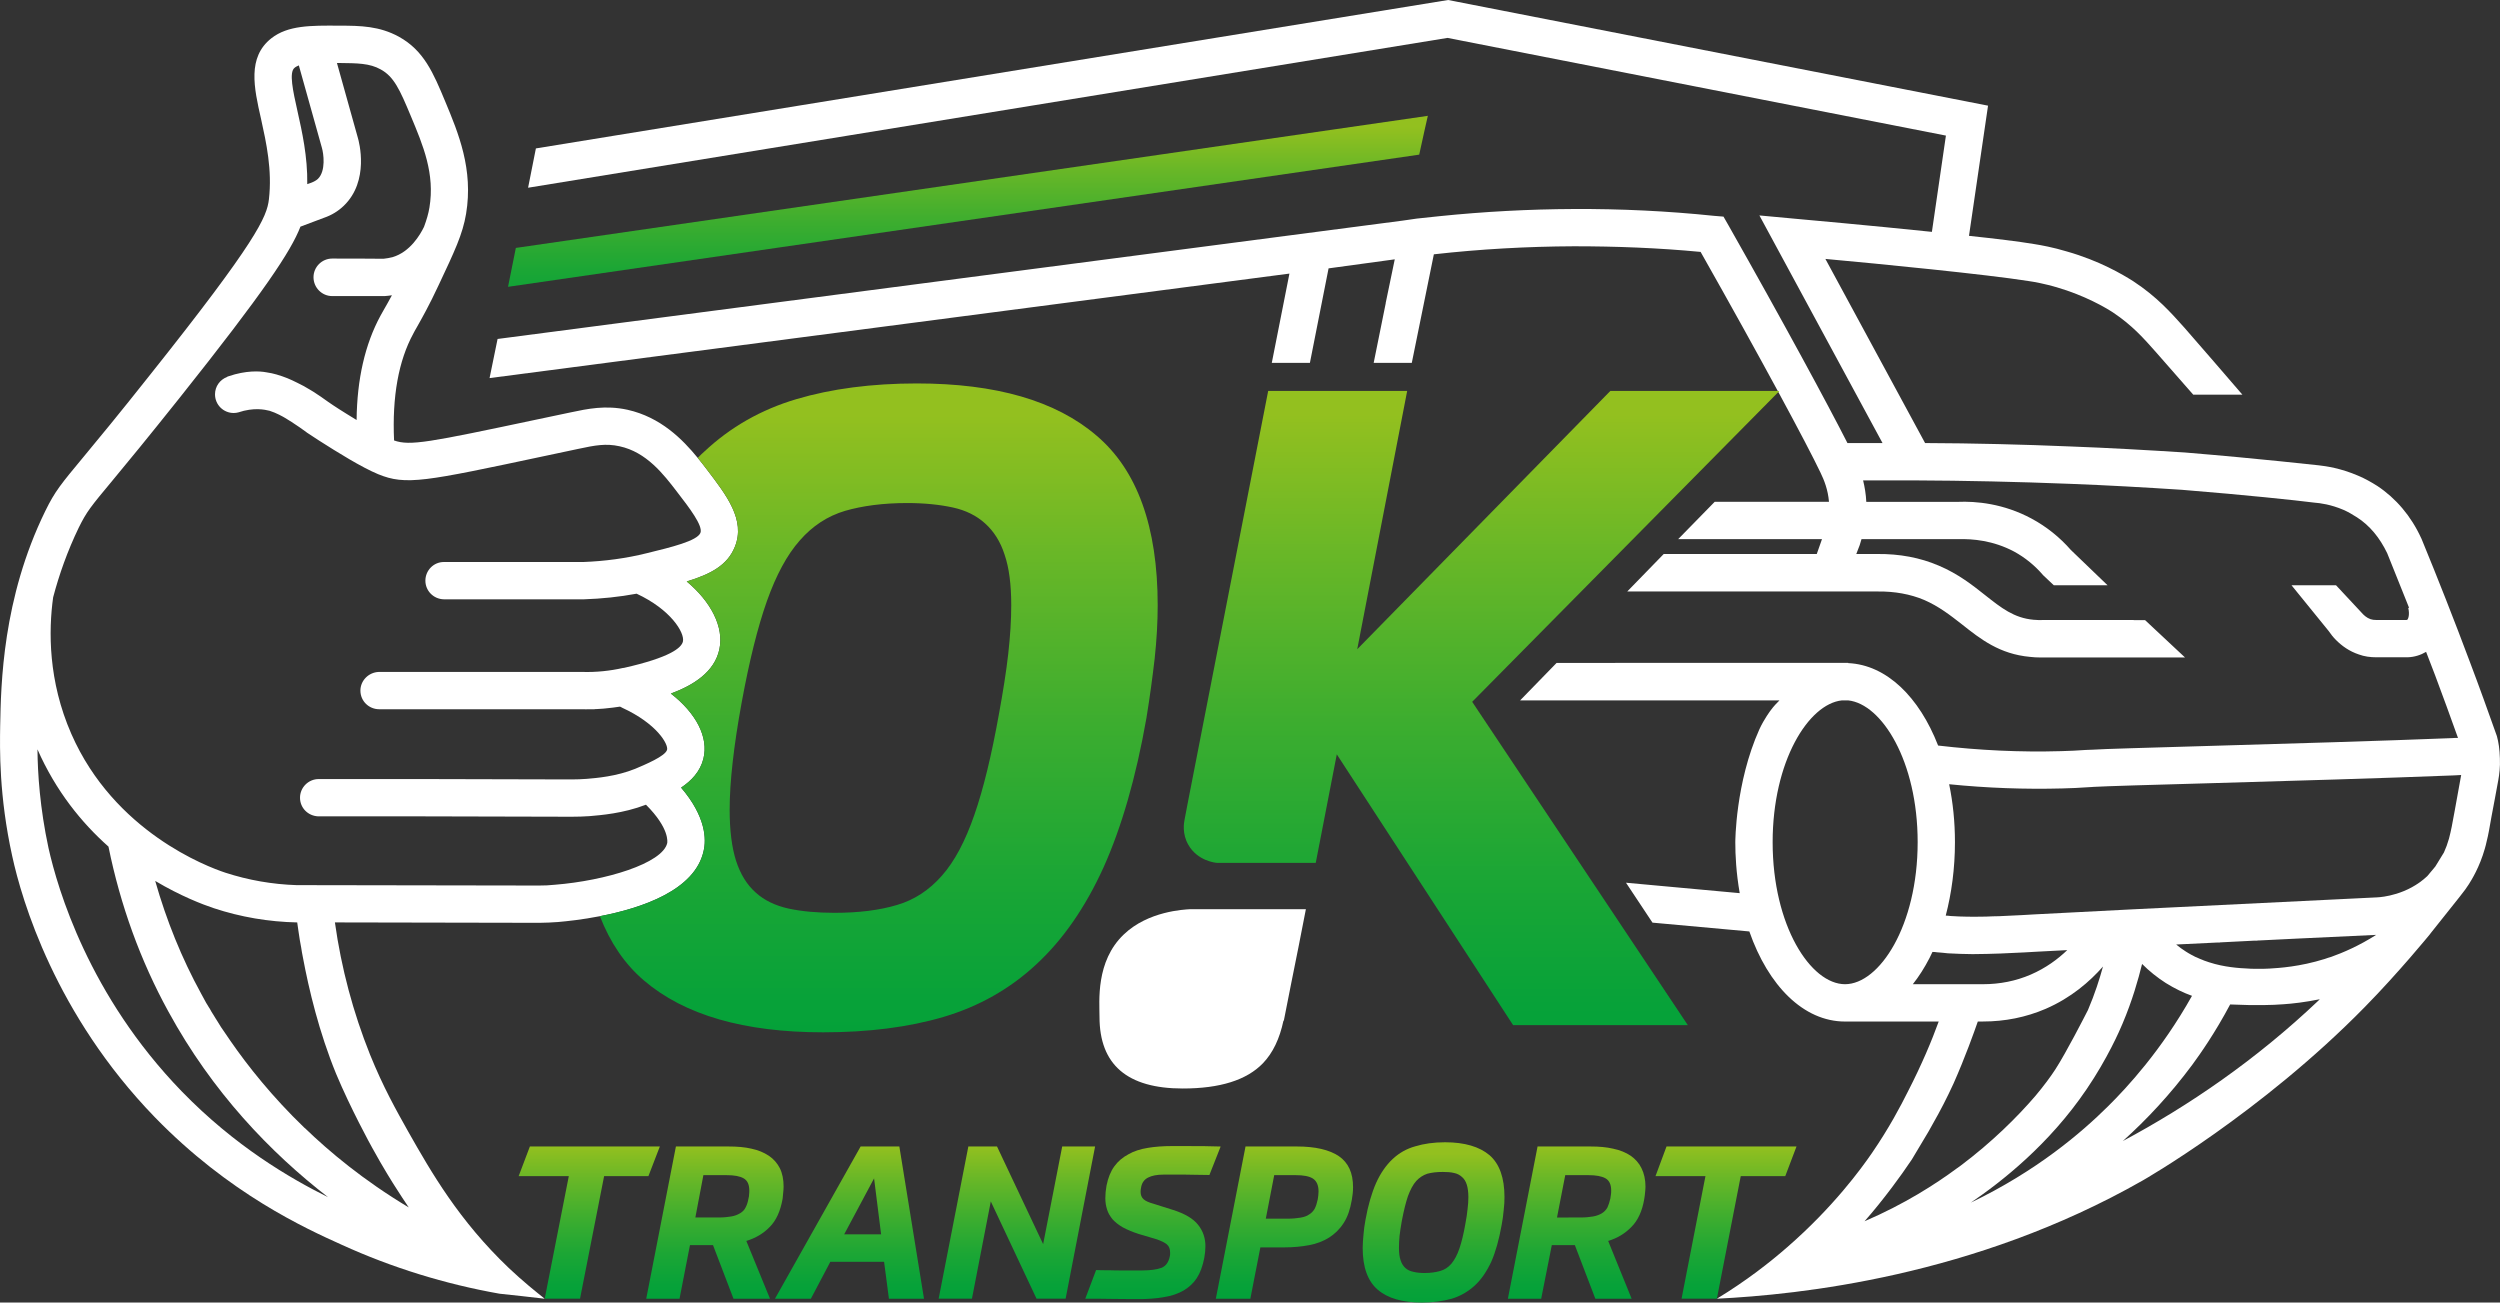 <?xml version="1.0" encoding="utf-8"?>
<!-- Generator: Adobe Illustrator 16.0.0, SVG Export Plug-In . SVG Version: 6.00 Build 0)  -->
<!DOCTYPE svg PUBLIC "-//W3C//DTD SVG 1.1//EN" "http://www.w3.org/Graphics/SVG/1.1/DTD/svg11.dtd">
<svg version="1.1" id="Warstwa_1" xmlns="http://www.w3.org/2000/svg" xmlns:xlink="http://www.w3.org/1999/xlink" x="0px" y="0px"
	 width="153.548px" height="80px" viewBox="0 0 153.548 80" enable-background="new 0 0 153.548 80" xml:space="preserve">
<rect x="0" y="0" width="153.548" height="80" fill="#333333" stroke="none"/>
<g>
	<g>
		<defs>
			<polygon id="SVGID_1_" points="87.5,7.982 87.5,7.982 87.698,7.107 87.659,7.12 31.683,15.227 31.203,17.616 87.167,9.498 			"/>
		</defs>
		<clipPath id="SVGID_2_">
			<use xlink:href="#SVGID_1_"  overflow="visible"/>
		</clipPath>
		
			<linearGradient id="SVGID_3_" gradientUnits="userSpaceOnUse" x1="-1223.12" y1="710.374" x2="-1222.935" y2="710.374" gradientTransform="matrix(0 69.269 69.269 0 -49147.625 84732.188)">
			<stop  offset="0" style="stop-color:#93C01F"/>
			<stop  offset="0.204" style="stop-color:#69B727"/>
			<stop  offset="0.458" style="stop-color:#3CAD2F"/>
			<stop  offset="0.684" style="stop-color:#1BA635"/>
			<stop  offset="0.873" style="stop-color:#07A239"/>
			<stop  offset="1" style="stop-color:#00A03A"/>
		</linearGradient>
		<rect x="31.203" y="7.107" clip-path="url(#SVGID_2_)" fill="url(#SVGID_3_)" width="56.495" height="10.508"/>
	</g>
	<path fill="#FFFFFF" d="M153.357,45.211c-0.53-1.491-1.071-3.006-1.651-4.534c-0.973-2.6-1.971-5.137-2.98-7.588l-0.025-0.05
		c-0.615-1.343-1.552-2.439-2.685-3.19c-0.369-0.234-0.764-0.456-1.171-0.628c-1.083-0.468-1.996-0.592-2.427-0.641
		c-0.32-0.025-3.302-0.381-8.229-0.789c-2.314-0.147-4.681-0.283-7.01-0.369c-2.956-0.124-5.975-0.198-8.942-0.21l-6.123-11.309
		c3.388,0.308,9.88,0.949,12.454,1.355c0.432,0.062,1.011,0.173,1.737,0.381c1.773,0.518,3.019,1.257,3.475,1.553
		c1.183,0.789,1.896,1.601,2.66,2.463c0.752,0.863,1.516,1.726,2.268,2.587h3.019c-1.184-1.379-2.379-2.759-3.562-4.115
		c-0.838-0.936-1.688-1.896-3.128-2.845c-0.679-0.432-2.095-1.269-4.091-1.836c-0.861-0.259-1.552-0.382-2.008-0.456
		c-0.961-0.16-2.39-0.333-4.004-0.505l1.17-7.995L88.941,0L32.914,9.116l-0.479,2.414l56.47-9.202l30.612,6l-0.861,5.913
		c-3.807-0.395-7.786-0.751-8.476-0.813l-2.119-0.196l7.563,13.981h-2.155c-1.195-2.353-3.918-7.391-7.317-13.391l-0.296-0.517
		l-0.591-0.049c-2.846-0.296-5.741-0.432-8.6-0.419c-2.747,0.012-5.519,0.16-8.266,0.442c-0.456,0.05-0.924,0.099-1.392,0.148
		c-0.284,0.05-0.567,0.074-0.862,0.124c-9.239,1.208-47.822,6.258-55.584,7.268l-0.492,2.403l25.66-3.351
		c7.822-1.022,15.646-2.045,23.467-3.067l-1.083,5.482h2.341l1.146-5.803l4.065-0.555l-0.555,2.674v0.024l-0.739,3.659h2.341
		l1.354-6.665c2.846-0.321,5.74-0.481,8.599-0.494c2.588,0,5.199,0.099,7.786,0.346c3.708,6.554,6.554,11.851,7.366,13.563
		c0.223,0.456,0.456,1.047,0.518,1.787h-7.021l-2.242,2.292h8.833l-0.32,0.911h-9.399l-2.242,2.304h13.256h2.131
		c1.034-0.012,1.996,0.16,2.846,0.518c0.911,0.395,1.602,0.937,2.328,1.503c1.133,0.899,2.304,1.823,4.176,1.995
		c0.21,0.025,0.419,0.037,0.641,0.037h0.16h1.281h7.44l-2.451-2.292h-0.702v-0.012h-5.396h-0.074
		c-0.222,0.012-0.456,0.012-0.678-0.012c-1.207-0.11-1.983-0.727-2.98-1.515c-0.776-0.616-1.651-1.306-2.846-1.811
		c-1.146-0.493-2.415-0.727-3.771-0.714h-1.293l0.209-0.542c0.037-0.123,0.074-0.247,0.111-0.369h5.925h0.05
		c0.838-0.024,2.106,0.074,3.4,0.763c0.677,0.369,1.28,0.862,1.786,1.455l0.652,0.615h0.728h2.574l-2.254-2.167
		c-0.678-0.776-1.491-1.43-2.402-1.922c-1.737-0.937-3.425-1.084-4.558-1.035h-5.606c-0.023-0.48-0.098-0.912-0.196-1.319h3.117
		c3.165,0.013,6.381,0.086,9.546,0.21c2.305,0.086,4.645,0.221,6.924,0.369c3.967,0.321,6.973,0.641,8.131,0.788
		c0.345,0.025,1.01,0.112,1.785,0.443c0.284,0.124,0.555,0.284,0.826,0.457c0.788,0.504,1.404,1.256,1.86,2.205
		c0.443,1.108,0.899,2.23,1.343,3.351l-0.05,0.012c0.099,0.406,0,0.678-0.062,0.727c0,0-0.012,0.012-0.062,0.012h-1.835h-0.013
		c-0.123,0-0.234-0.012-0.346-0.049c-0.245-0.086-0.431-0.259-0.578-0.432l-1.54-1.651h-1.626h-1.108l2.291,2.822
		c0.123,0.185,0.271,0.37,0.443,0.542c0.357,0.358,0.813,0.691,1.404,0.887c0.333,0.124,0.703,0.172,1.06,0.172h0.013h1.872h0.05
		c0.406-0.012,0.801-0.135,1.133-0.333c0.185,0.481,0.37,0.961,0.554,1.441c0.48,1.282,0.948,2.563,1.405,3.845
		c-0.137,0-0.246,0-0.345,0.011c-4.313,0.172-10.213,0.345-14.955,0.481c-3.782,0.111-6.518,0.185-7.183,0.233h-0.024
		c-0.05,0-0.185,0.013-0.345,0.013c-0.506,0.038-1.011,0.061-1.516,0.074c-2.514,0.074-5.051-0.049-7.563-0.344
		c-1.159-2.982-3.166-4.953-5.52-5.063v-0.013h-3.731h-2.182H95.606l-2.243,2.304h14.241h1.688
		c-0.148,0.147-0.345,0.344-0.543,0.615c0,0-0.394,0.518-0.689,1.158c-1.479,3.29-1.479,6.936-1.479,6.936
		c0,0.789,0.05,1.86,0.271,3.129l-6.985-0.641l1.627,2.452l5.949,0.541c1.158,3.327,3.326,5.533,5.876,5.533h5.754
		c-0.419,1.158-1.035,2.635-1.897,4.311c-0.444,0.887-1.133,2.205-2.205,3.769c-0.653,0.949-2.366,3.314-5.199,5.778
		c-1.059,0.925-2.5,2.058-4.323,3.166c4.988-0.246,15.78-1.343,26.165-7.268c0,0,7.244-4.127,13.638-10.655
		c2.094-2.132,3.99-4.46,3.99-4.46c0.013-0.013,0.025-0.024,0.025-0.037c0.727-0.912,1.33-1.676,1.786-2.243
		c0.319-0.407,0.432-0.554,0.578-0.788c0.173-0.272,0.666-1.06,0.986-2.193c0.05-0.16,0.074-0.284,0.111-0.443
		c0.11-0.419,0.172-0.825,0.296-1.516c0.074-0.369,0.123-0.628,0.209-1.108c0.086-0.481,0.16-0.875,0.209-1.133
		c0.063-0.357,0.124-0.813,0.099-1.343C153.53,46.037,153.456,45.567,153.357,45.211 M113.32,60.449
		c-2.106,0-4.446-3.584-4.446-8.722c0-4.977,2.205-8.488,4.249-8.709h0.395c2.058,0.221,4.263,3.732,4.263,8.709
		C117.78,56.865,115.427,60.449,113.32,60.449 M117.484,60.449c0.382-0.48,0.715-1.01,1.022-1.601
		c0.063-0.124,0.123-0.259,0.185-0.382c0.099,0,0.198,0.011,0.283,0.024c0.223,0.013,0.432,0.038,0.666,0.062
		c0.529,0.025,1.01,0.05,1.515,0.05c0.283,0,0.566-0.013,0.875-0.013c0.309-0.012,0.579-0.012,0.838-0.025
		c1.17-0.048,2.045-0.098,2.204-0.11c0.247-0.012,0.888-0.05,1.897-0.099c-0.578,0.554-1.306,1.097-2.241,1.503
		c-0.912,0.394-1.897,0.591-2.933,0.591h-0.013H117.484z M120.207,71.746c-1.33,0.985-3.228,2.205-5.691,3.265l0.013-0.013
		c0.554-0.628,1.109-1.319,1.675-2.07c0.443-0.592,0.851-1.159,1.22-1.714c0.271-0.442,0.616-1.022,1.022-1.711
		c0.48-0.837,0.825-1.49,0.924-1.688c0.209-0.406,0.419-0.837,0.616-1.269c0.702-1.577,1.281-3.203,1.49-3.806h0.308h0.013
		c1.343,0,2.637-0.259,3.844-0.777c1.564-0.677,2.71-1.675,3.523-2.599c-0.21,0.764-0.493,1.663-0.924,2.673
		c-0.234,0.457-1.33,2.601-1.996,3.634c-0.295,0.457-0.714,1.023-1.231,1.639c-1.108,1.292-2.673,2.845-4.596,4.287
		C120.343,71.647,120.281,71.696,120.207,71.746 M121.045,73.865c1.885-1.281,4.804-3.561,7.108-6.96
		c1.293-1.897,2.045-3.634,2.204-4.016c0.616-1.454,0.974-2.735,1.208-3.684c0.443,0.444,0.937,0.838,1.454,1.169
		c0.554,0.346,1.096,0.604,1.612,0.789c-1.884,3.364-4.003,5.643-5.148,6.776C127.82,69.59,125.072,71.93,121.045,73.865
		 M142.406,61.447c-3.855,3.659-7.971,6.467-12.024,8.635c1.467-1.318,2.92-2.87,4.264-4.681c0.504-0.689,1.392-1.947,2.328-3.708
		c0.283,0.013,0.678,0.024,1.158,0.037c0.665,0,1.33,0.013,2.106-0.049c0.565-0.037,1.33-0.124,2.241-0.308
		C142.455,61.397,142.43,61.422,142.406,61.447 M143.17,58.774c-0.123,0.037-0.26,0.074-0.382,0.123
		c-1.54,0.481-2.797,0.555-3.4,0.592c-0.443,0.024-0.788,0.012-0.985,0.012c-0.087,0-0.185,0-0.309-0.012
		c-0.566-0.024-1.49-0.086-2.401-0.383c-0.111-0.037-0.223-0.074-0.321-0.11c-0.024-0.012-0.062-0.024-0.085-0.037
		c-0.111-0.037-0.21-0.086-0.296-0.123c-0.013,0-0.013,0-0.025-0.013c-0.073-0.024-0.122-0.049-0.147-0.061
		c-0.05-0.025-0.086-0.05-0.136-0.074c-0.036-0.013-0.062-0.038-0.099-0.05c-0.11-0.062-0.221-0.123-0.332-0.196
		c-0.209-0.136-0.407-0.272-0.592-0.432c0.801-0.037,1.65-0.074,2.563-0.123h0.11c0.038-0.012,0.074-0.012,0.124-0.012
		c0.455-0.025,1.44-0.074,1.958-0.099h0.149h0.036c0.062-0.013,0.11-0.013,0.135-0.013c0.974-0.049,2.944-0.147,7.207-0.344
		C144.882,58.096,143.896,58.516,143.17,58.774 M150.771,49.769c-0.16,0.887-0.222,1.22-0.356,1.737
		c-0.087,0.309-0.186,0.579-0.31,0.851c-0.172,0.282-0.356,0.578-0.529,0.862c-0.16,0.196-0.333,0.394-0.492,0.59
		c-1.232,1.159-2.783,1.293-3.08,1.306c-12.983,0.629-20.08,0.985-21.078,1.047c-0.16,0.012-1.01,0.062-2.143,0.11
		c-0.248,0-0.506,0.013-0.801,0.025c-0.801,0.014-1.442,0.014-2.193-0.037c-0.099-0.012-0.185-0.024-0.283-0.024
		c0.357-1.368,0.566-2.895,0.566-4.509c0-1.245-0.123-2.439-0.356-3.56c2.315,0.234,4.656,0.32,6.96,0.258
		c0.529-0.012,1.06-0.037,1.564-0.074c0.185-0.013,0.32-0.013,0.369-0.024h0.025c0.628-0.037,3.485-0.124,7.107-0.223
		c4.742-0.135,10.655-0.308,14.98-0.48c0.109-0.011,0.258-0.011,0.443-0.024C150.979,48.586,150.869,49.264,150.771,49.769"/>
	<path fill="#FFFFFF" d="M31.251,77.88c-3.066-2.92-4.767-5.888-6.171-8.364c-0.752-1.343-1.54-2.735-2.353-4.743
		c-1.035-2.586-1.763-5.297-2.157-8.119l12.554,0.025h0.013c0.381,0,0.751-0.025,1.133-0.049c0.566-0.05,1.503-0.148,2.575-0.358
		c2.562-0.493,5.839-1.589,6.368-4.003c0.173-0.714,0.148-2.107-1.38-3.893c0.642-0.431,1.171-0.986,1.368-1.774
		c0.332-1.318-0.443-2.796-1.996-4.003c1.368-0.506,2.686-1.318,2.981-2.735c0.283-1.354-0.517-2.907-2.008-4.151
		c1.453-0.443,2.5-0.986,2.957-2.131c0.664-1.651-0.506-3.153-1.737-4.768c-0.16-0.209-0.346-0.456-0.543-0.689
		c-0.936-1.146-2.278-2.501-4.312-2.957c-1.354-0.295-2.451-0.061-3.498,0.161l-2.045,0.431c-6.689,1.417-7.811,1.638-8.796,1.293
		c-0.123-2.686,0.271-4.891,1.183-6.566c0.05-0.11,0.123-0.221,0.197-0.357c0.32-0.566,0.788-1.392,1.354-2.611
		c0.986-2.095,1.479-3.13,1.688-4.386c0.455-2.734-0.469-4.952-1.281-6.899c-0.728-1.749-1.307-3.128-2.846-3.978
		c-1.195-0.653-2.341-0.679-3.659-0.679c-1.762-0.013-3.154-0.024-4.176,0.776c-1.479,1.17-1.071,3.019-0.628,4.965
		c0.32,1.453,0.689,3.128,0.48,4.927c-0.124,1.072-0.739,2.538-7.281,10.754c-1.959,2.476-3.228,4.004-4.065,5.015
		c-1.44,1.737-1.786,2.143-2.39,3.376C0.146,36.773,0.06,42.044,0.011,44.583c-0.024,1.404-0.073,4.311,0.739,7.995
		c0.591,2.723,2.648,9.732,8.759,16.04c4.558,4.694,9.238,6.825,11.48,7.835c3.081,1.404,6.345,2.414,9.696,3.006
		c0.923,0.098,1.848,0.197,2.771,0.308C32.927,79.347,32.139,78.719,31.251,77.88 M18.095,4.163c0.062-0.061,0.16-0.097,0.259-0.147
		l1.417,5.063c0.099,0.333,0.259,1.417-0.247,1.91c-0.11,0.099-0.246,0.172-0.406,0.234l-0.246,0.087
		c0.024-1.7-0.32-3.228-0.604-4.497C17.996,5.592,17.737,4.435,18.095,4.163 M3.264,36.687c0.368-1.393,0.874-2.834,1.576-4.287
		c0.492-0.987,0.702-1.245,2.095-2.919c0.85-1.022,2.118-2.563,4.102-5.052c5.187-6.516,6.837-9.005,7.416-10.508l1.441-0.542
		c0.468-0.16,0.874-0.407,1.22-0.739c1.589-1.527,0.937-3.942,0.862-4.188l-1.281-4.583h0.123c1.133,0.013,1.885,0.013,2.563,0.394
		c0.813,0.444,1.171,1.233,1.848,2.858c0.764,1.824,1.49,3.548,1.146,5.63c-0.062,0.37-0.172,0.751-0.333,1.183
		c-0.233,0.48-0.85,1.541-1.934,1.861c-0.173,0.049-0.37,0.074-0.555,0.098c-1.047-0.012-2.106-0.012-3.152-0.012
		c-0.629,0-1.146,0.518-1.146,1.146c0,0.64,0.518,1.158,1.146,1.158h3.202h0.024c0.147-0.013,0.296-0.024,0.444-0.05
		c-0.186,0.346-0.345,0.628-0.481,0.862c-0.086,0.147-0.16,0.283-0.221,0.394c-0.949,1.75-1.442,3.894-1.467,6.406
		c-0.456-0.271-0.85-0.53-1.071-0.665c-0.543-0.346-0.862-0.58-1.122-0.765c-0.431-0.295-0.566-0.369-0.689-0.443
		c-0.074-0.049-0.185-0.111-0.382-0.221c-0.529-0.272-0.874-0.445-1.306-0.592c-0.074-0.025-0.518-0.185-0.985-0.246
		c-0.395-0.074-1.232-0.123-2.315,0.246c-0.025,0.013-0.05,0.025-0.075,0.025c0,0.012-0.012,0.012-0.024,0.024
		c-0.418,0.16-0.727,0.567-0.727,1.06c0,0.641,0.518,1.146,1.146,1.146c0.099,0,0.197-0.013,0.283-0.037
		c0.962-0.32,1.626-0.172,1.922-0.099c0.406,0.124,0.839,0.371,0.961,0.444c0.259,0.148,0.506,0.32,0.875,0.566
		c0.222,0.148,0.246,0.184,0.48,0.345c0.196,0.124,0.431,0.283,0.714,0.468c1.159,0.739,2.624,1.65,3.635,2.07
		c1.713,0.702,2.846,0.455,10.262-1.122l2.032-0.431c1.035-0.222,1.7-0.346,2.538-0.16c1.65,0.357,2.698,1.712,3.535,2.808
		c0.752,0.974,1.603,2.083,1.429,2.514c-0.208,0.491-1.773,0.874-3.289,1.244c-1.28,0.32-2.599,0.493-3.904,0.542h-8.525h-0.024
		H27.26c-0.628,0-1.133,0.517-1.133,1.146c0,0.628,0.505,1.133,1.133,1.145h0.013h0.013h8.562h0.024
		c1.084-0.036,2.168-0.147,3.228-0.345c2.095,0.973,2.957,2.389,2.846,2.932c-0.086,0.394-0.789,0.986-3.634,1.627h-0.037
		c-0.813,0.185-1.663,0.271-2.501,0.247H23.294h-0.037c-0.616,0.024-1.121,0.53-1.121,1.145c0,0.641,0.518,1.146,1.158,1.146h0.037
		h12.404c0.16,0.012,0.333,0,0.518,0H36.4h0.099c0.062-0.012,0.124-0.012,0.174-0.012c0.135-0.013,0.258-0.013,0.381-0.025
		c0.05,0,0.086-0.012,0.123-0.012c0.32-0.024,0.616-0.074,0.899-0.111c0.05,0.013,0.086,0.037,0.123,0.061
		c2.156,0.987,2.858,2.255,2.772,2.587c-0.099,0.395-1.355,0.913-1.959,1.171c-1.158,0.468-2.377,0.566-2.97,0.616
		c-0.308,0.023-0.627,0.036-0.936,0.036l-9.153-0.023h-6.319h-0.062c-0.629,0-1.146,0.517-1.146,1.145
		c0,0.628,0.492,1.121,1.121,1.146h6.405l9.153,0.023c0.37,0,0.739-0.011,1.108-0.037c0.678-0.061,2.045-0.159,3.462-0.702
		c1.478,1.478,1.306,2.316,1.306,2.353c-0.283,1.256-3.807,2.316-6.898,2.563c-0.333,0.037-0.653,0.049-0.974,0.049l-14.893-0.025
		c-1.503-0.049-2.97-0.308-4.374-0.764c-1.121-0.369-6.824-2.513-9.461-8.524C2.955,41.823,2.979,38.731,3.264,36.687
		 M11.159,67.028c-5.703-5.888-7.613-12.418-8.18-14.943c-0.529-2.464-0.665-4.583-0.678-6.061c1.134,2.574,2.723,4.521,4.361,5.974
		c0.727,3.585,1.958,6.998,3.684,10.139c2.697,4.94,6.258,8.648,9.805,11.395C17.799,72.361,14.437,70.403,11.159,67.028
		 M18.735,69.295c-0.012-0.013-0.024-0.013-0.036-0.026c-1.983-1.909-3.475-3.793-4.533-5.321c-0.124-0.184-0.247-0.356-0.37-0.542
		c-0.148-0.208-0.297-0.43-0.432-0.664c-0.086-0.124-0.16-0.259-0.246-0.396c-0.086-0.123-0.16-0.258-0.234-0.394
		c-0.037-0.061-0.086-0.123-0.123-0.197c-0.037-0.049-0.062-0.111-0.099-0.16c-0.123-0.221-0.222-0.407-0.308-0.566
		c-1.195-2.18-2.131-4.497-2.821-6.923c1.552,0.924,2.895,1.44,3.597,1.674c1.639,0.543,3.363,0.838,5.125,0.875
		c0.025,0.161,0.05,0.333,0.074,0.518c0.024,0.173,0.062,0.37,0.086,0.567c0.024,0.16,0.062,0.32,0.087,0.48
		c0.024,0.184,0.061,0.369,0.099,0.565c0.369,1.983,0.998,4.62,2.044,7.171c0.875,2.093,2.106,4.348,2.218,4.544
		c0.653,1.195,1.306,2.23,1.404,2.378c0.32,0.505,0.604,0.937,0.838,1.281C22.308,72.485,20.201,70.711,18.735,69.295"/>
	<g>
		<defs>
			<polygon id="SVGID_4_" points="32.545,70.416 31.854,72.239 34.935,72.239 33.456,79.765 35.625,79.765 37.104,72.239 
				39.825,72.239 40.527,70.416 			"/>
		</defs>
		<clipPath id="SVGID_5_">
			<use xlink:href="#SVGID_4_"  overflow="visible"/>
		</clipPath>
		
			<linearGradient id="SVGID_6_" gradientUnits="userSpaceOnUse" x1="-1227.904" y1="715.687" x2="-1227.719" y2="715.687" gradientTransform="matrix(0 52.846 52.846 0 -37784.922 64960.305)">
			<stop  offset="0" style="stop-color:#93C01F"/>
			<stop  offset="0.204" style="stop-color:#69B727"/>
			<stop  offset="0.458" style="stop-color:#3CAD2F"/>
			<stop  offset="0.684" style="stop-color:#1BA635"/>
			<stop  offset="0.873" style="stop-color:#07A239"/>
			<stop  offset="1" style="stop-color:#00A03A"/>
		</linearGradient>
		<rect x="31.854" y="70.416" clip-path="url(#SVGID_5_)" fill="url(#SVGID_6_)" width="8.673" height="9.35"/>
	</g>
	<g>
		<defs>
			<path id="SVGID_7_" d="M43.201,72.177h1.417c0.48,0,0.825,0.062,1.059,0.198c0.234,0.135,0.345,0.381,0.345,0.751
				c0,0.073,0,0.147-0.012,0.223c0,0.085-0.013,0.171-0.037,0.257c-0.037,0.222-0.099,0.407-0.185,0.567
				c-0.074,0.148-0.185,0.259-0.332,0.345c-0.148,0.087-0.32,0.161-0.543,0.197c-0.209,0.038-0.48,0.063-0.788,0.063h-1.417
				L43.201,72.177z M41.514,70.416l-1.823,9.35h2.045l0.64-3.289h1.417l1.257,3.289h2.242l-1.454-3.548
				c0.567-0.173,1.048-0.455,1.441-0.862c0.395-0.395,0.653-0.973,0.788-1.725c0.013-0.135,0.025-0.259,0.038-0.394
				c0.012-0.124,0.023-0.247,0.023-0.357c0-0.431-0.073-0.813-0.233-1.133c-0.16-0.308-0.382-0.567-0.678-0.764
				c-0.296-0.197-0.652-0.345-1.059-0.431c-0.419-0.099-0.888-0.136-1.405-0.136H41.514z"/>
		</defs>
		<clipPath id="SVGID_8_">
			<use xlink:href="#SVGID_7_"  overflow="visible"/>
		</clipPath>
		
			<linearGradient id="SVGID_9_" gradientUnits="userSpaceOnUse" x1="-1227.904" y1="715.043" x2="-1227.719" y2="715.043" gradientTransform="matrix(0 52.846 52.846 0 -37743.203 64960.305)">
			<stop  offset="0" style="stop-color:#93C01F"/>
			<stop  offset="0.204" style="stop-color:#69B727"/>
			<stop  offset="0.458" style="stop-color:#3CAD2F"/>
			<stop  offset="0.684" style="stop-color:#1BA635"/>
			<stop  offset="0.873" style="stop-color:#07A239"/>
			<stop  offset="1" style="stop-color:#00A03A"/>
		</linearGradient>
		<rect x="39.69" y="70.416" clip-path="url(#SVGID_8_)" fill="url(#SVGID_9_)" width="8.438" height="9.35"/>
	</g>
	<g>
		<defs>
			<path id="SVGID_10_" d="M53.685,72.375l0.432,3.437h-2.268L53.685,72.375z M52.859,70.416l-5.261,9.35h2.205l1.195-2.267H54.3
				l0.297,2.267h2.154l-1.514-9.35H52.859z"/>
		</defs>
		<clipPath id="SVGID_11_">
			<use xlink:href="#SVGID_10_"  overflow="visible"/>
		</clipPath>
		
			<linearGradient id="SVGID_12_" gradientUnits="userSpaceOnUse" x1="-1227.904" y1="714.356" x2="-1227.719" y2="714.356" gradientTransform="matrix(0 52.846 52.846 0 -37698.547 64960.305)">
			<stop  offset="0" style="stop-color:#93C01F"/>
			<stop  offset="0.204" style="stop-color:#69B727"/>
			<stop  offset="0.458" style="stop-color:#3CAD2F"/>
			<stop  offset="0.684" style="stop-color:#1BA635"/>
			<stop  offset="0.873" style="stop-color:#07A239"/>
			<stop  offset="1" style="stop-color:#00A03A"/>
		</linearGradient>
		<rect x="47.599" y="70.416" clip-path="url(#SVGID_11_)" fill="url(#SVGID_12_)" width="9.152" height="9.35"/>
	</g>
	<g>
		<defs>
			<polygon id="SVGID_13_" points="65.24,70.416 64.069,76.415 61.236,70.416 59.475,70.416 57.651,79.765 59.696,79.765 
				60.854,73.791 63.663,79.765 65.449,79.765 67.26,70.416 			"/>
		</defs>
		<clipPath id="SVGID_14_">
			<use xlink:href="#SVGID_13_"  overflow="visible"/>
		</clipPath>
		
			<linearGradient id="SVGID_15_" gradientUnits="userSpaceOnUse" x1="-1227.904" y1="713.5" x2="-1227.719" y2="713.5" gradientTransform="matrix(0 52.846 52.846 0 -37643.016 64960.305)">
			<stop  offset="0" style="stop-color:#93C01F"/>
			<stop  offset="0.204" style="stop-color:#69B727"/>
			<stop  offset="0.458" style="stop-color:#3CAD2F"/>
			<stop  offset="0.684" style="stop-color:#1BA635"/>
			<stop  offset="0.873" style="stop-color:#07A239"/>
			<stop  offset="1" style="stop-color:#00A03A"/>
		</linearGradient>
		<rect x="57.651" y="70.416" clip-path="url(#SVGID_14_)" fill="url(#SVGID_15_)" width="9.608" height="9.35"/>
	</g>
	<g>
		<defs>
			<path id="SVGID_16_" d="M73.173,70.391h-0.592h-0.603c-0.543,0-1.035,0.036-1.479,0.11c-0.456,0.075-0.851,0.197-1.195,0.396
				c-0.345,0.184-0.641,0.43-0.862,0.739c-0.233,0.32-0.382,0.702-0.48,1.182c-0.05,0.272-0.073,0.531-0.073,0.776
				c0,0.247,0.036,0.481,0.11,0.704c0.062,0.209,0.185,0.405,0.333,0.591c0.16,0.173,0.369,0.346,0.628,0.493
				c0.271,0.147,0.591,0.282,0.974,0.406l1.121,0.333c0.271,0.098,0.48,0.196,0.615,0.308c0.136,0.123,0.197,0.283,0.197,0.492
				v0.136c-0.012,0.05-0.012,0.087-0.024,0.136c-0.074,0.333-0.234,0.566-0.506,0.677c-0.27,0.099-0.664,0.16-1.194,0.16h-0.48
				h-0.727c-0.259,0-0.53,0-0.813-0.012c-0.271,0-0.542,0-0.801-0.012l-0.665,1.761c0.616,0,1.195,0,1.749,0.012
				c0.555,0,1.035,0.013,1.441,0.013c0.616,0,1.17-0.036,1.639-0.123c0.468-0.073,0.862-0.209,1.208-0.406
				c0.332-0.197,0.603-0.443,0.812-0.763c0.211-0.32,0.358-0.728,0.457-1.221c0.049-0.259,0.074-0.505,0.074-0.739
				c0-0.493-0.148-0.936-0.444-1.305c-0.296-0.383-0.813-0.691-1.552-0.925l-1.207-0.381c-0.271-0.074-0.469-0.16-0.592-0.271
				c-0.123-0.111-0.186-0.259-0.186-0.457c0-0.097,0.013-0.196,0.037-0.307c0.05-0.258,0.198-0.456,0.42-0.567
				c0.233-0.123,0.555-0.184,0.973-0.184h0.628h0.628c0.21,0,0.444,0.012,0.69,0.012c0.259,0,0.542,0.012,0.85,0.012l0.69-1.749
				c-0.443-0.012-0.801-0.024-1.071-0.024H73.173z"/>
		</defs>
		<clipPath id="SVGID_17_">
			<use xlink:href="#SVGID_16_"  overflow="visible"/>
		</clipPath>
		
			<linearGradient id="SVGID_18_" gradientUnits="userSpaceOnUse" x1="-1227.906" y1="712.809" x2="-1227.721" y2="712.809" gradientTransform="matrix(0 52.828 52.828 0 -37585.211 64938.191)">
			<stop  offset="0" style="stop-color:#93C01F"/>
			<stop  offset="0.204" style="stop-color:#69B727"/>
			<stop  offset="0.458" style="stop-color:#3CAD2F"/>
			<stop  offset="0.684" style="stop-color:#1BA635"/>
			<stop  offset="0.873" style="stop-color:#07A239"/>
			<stop  offset="1" style="stop-color:#00A03A"/>
		</linearGradient>
		<rect x="66.656" y="70.391" clip-path="url(#SVGID_17_)" fill="url(#SVGID_18_)" width="8.315" height="9.398"/>
	</g>
	<g>
		<defs>
			<path id="SVGID_19_" d="M78.261,72.177h1.318c0.468,0,0.825,0.062,1.06,0.21c0.222,0.147,0.345,0.406,0.345,0.789
				c0,0.16-0.024,0.332-0.05,0.493c-0.049,0.234-0.11,0.417-0.184,0.566c-0.087,0.148-0.198,0.272-0.346,0.358
				c-0.136,0.099-0.32,0.16-0.542,0.196c-0.222,0.037-0.479,0.062-0.801,0.062h-1.317L78.261,72.177z M76.499,70.416l-1.823,9.35
				h2.119l0.616-3.153h1.49c0.543,0,1.035-0.049,1.503-0.136c0.468-0.086,0.874-0.247,1.231-0.468
				c0.346-0.222,0.653-0.518,0.888-0.887c0.246-0.369,0.406-0.851,0.505-1.43c0.05-0.271,0.075-0.529,0.075-0.775
				c0-0.875-0.284-1.503-0.876-1.91c-0.592-0.394-1.453-0.591-2.575-0.591H76.499z"/>
		</defs>
		<clipPath id="SVGID_20_">
			<use xlink:href="#SVGID_19_"  overflow="visible"/>
		</clipPath>
		
			<linearGradient id="SVGID_21_" gradientUnits="userSpaceOnUse" x1="-1227.904" y1="712.129" x2="-1227.719" y2="712.129" gradientTransform="matrix(0 52.846 52.846 0 -37554.234 64960.305)">
			<stop  offset="0" style="stop-color:#93C01F"/>
			<stop  offset="0.204" style="stop-color:#69B727"/>
			<stop  offset="0.458" style="stop-color:#3CAD2F"/>
			<stop  offset="0.684" style="stop-color:#1BA635"/>
			<stop  offset="0.873" style="stop-color:#07A239"/>
			<stop  offset="1" style="stop-color:#00A03A"/>
		</linearGradient>
		<rect x="74.676" y="70.416" clip-path="url(#SVGID_20_)" fill="url(#SVGID_21_)" width="8.428" height="9.35"/>
	</g>
	<g>
		<defs>
			<path id="SVGID_22_" d="M86.81,78.115c-0.196-0.037-0.369-0.123-0.492-0.234c-0.135-0.123-0.234-0.283-0.295-0.48
				c-0.074-0.209-0.1-0.469-0.1-0.776c0-0.209,0.013-0.455,0.037-0.727c0.037-0.271,0.074-0.566,0.136-0.898
				c0.123-0.641,0.246-1.146,0.382-1.541c0.148-0.394,0.308-0.702,0.506-0.924c0.196-0.21,0.418-0.357,0.676-0.444
				c0.272-0.074,0.58-0.111,0.95-0.111c0.258,0,0.492,0.013,0.689,0.062c0.197,0.037,0.357,0.123,0.493,0.246
				c0.135,0.112,0.233,0.272,0.295,0.468c0.063,0.198,0.099,0.456,0.099,0.764c0,0.223-0.012,0.468-0.049,0.739
				c-0.025,0.271-0.074,0.58-0.136,0.913c-0.11,0.627-0.234,1.132-0.37,1.526c-0.135,0.395-0.308,0.702-0.492,0.925
				c-0.197,0.222-0.419,0.369-0.689,0.442c-0.259,0.074-0.579,0.123-0.937,0.123C87.241,78.188,87.008,78.165,86.81,78.115
				 M86.934,70.403c-0.542,0.148-1.011,0.418-1.404,0.789c-0.395,0.369-0.739,0.862-1.011,1.465
				c-0.271,0.616-0.492,1.368-0.652,2.268c-0.062,0.32-0.099,0.615-0.123,0.911c-0.025,0.284-0.049,0.555-0.049,0.813
				c0,1.183,0.308,2.032,0.923,2.562c0.616,0.53,1.517,0.79,2.723,0.79c0.678,0,1.281-0.087,1.823-0.235
				c0.529-0.16,0.997-0.431,1.404-0.8c0.406-0.37,0.739-0.863,1.023-1.467c0.271-0.615,0.479-1.367,0.64-2.266
				c0.062-0.321,0.1-0.616,0.124-0.9c0.037-0.283,0.049-0.555,0.049-0.813c0-1.183-0.309-2.045-0.924-2.574
				c-0.616-0.518-1.527-0.789-2.723-0.789C88.066,70.157,87.464,70.243,86.934,70.403"/>
		</defs>
		<clipPath id="SVGID_23_">
			<use xlink:href="#SVGID_22_"  overflow="visible"/>
		</clipPath>
		
			<linearGradient id="SVGID_24_" gradientUnits="userSpaceOnUse" x1="-1227.901" y1="711.358" x2="-1227.716" y2="711.358" gradientTransform="matrix(0 52.886 52.886 0 -37532.984 65009.684)">
			<stop  offset="0" style="stop-color:#93C01F"/>
			<stop  offset="0.204" style="stop-color:#69B727"/>
			<stop  offset="0.458" style="stop-color:#3CAD2F"/>
			<stop  offset="0.684" style="stop-color:#1BA635"/>
			<stop  offset="0.873" style="stop-color:#07A239"/>
			<stop  offset="1" style="stop-color:#00A03A"/>
		</linearGradient>
		<rect x="83.694" y="70.157" clip-path="url(#SVGID_23_)" fill="url(#SVGID_24_)" width="8.709" height="9.844"/>
	</g>
	<g>
		<defs>
			<path id="SVGID_25_" d="M96.136,72.177h1.417c0.468,0,0.825,0.062,1.06,0.198c0.233,0.135,0.345,0.381,0.345,0.751
				c0,0.073,0,0.147-0.013,0.223c-0.012,0.085-0.024,0.171-0.037,0.257c-0.049,0.222-0.111,0.407-0.185,0.567
				c-0.086,0.148-0.197,0.259-0.333,0.345c-0.147,0.087-0.332,0.161-0.541,0.197c-0.21,0.038-0.48,0.063-0.801,0.063H95.63
				L96.136,72.177z M94.436,70.416l-1.823,9.35h2.045l0.652-3.289h1.417l1.257,3.289h2.229l-1.441-3.548
				c0.567-0.173,1.035-0.455,1.43-0.862c0.394-0.395,0.665-0.973,0.788-1.725c0.025-0.135,0.037-0.259,0.05-0.394
				c0.012-0.124,0.024-0.247,0.024-0.357c0-0.431-0.086-0.813-0.246-1.133c-0.148-0.308-0.383-0.567-0.666-0.764
				c-0.295-0.197-0.652-0.345-1.071-0.431c-0.419-0.099-0.874-0.136-1.392-0.136H94.436z"/>
		</defs>
		<clipPath id="SVGID_26_">
			<use xlink:href="#SVGID_25_"  overflow="visible"/>
		</clipPath>
		
			<linearGradient id="SVGID_27_" gradientUnits="userSpaceOnUse" x1="-1227.904" y1="710.635" x2="-1227.719" y2="710.635" gradientTransform="matrix(0 52.846 52.846 0 -37457.297 64960.305)">
			<stop  offset="0" style="stop-color:#93C01F"/>
			<stop  offset="0.204" style="stop-color:#69B727"/>
			<stop  offset="0.458" style="stop-color:#3CAD2F"/>
			<stop  offset="0.684" style="stop-color:#1BA635"/>
			<stop  offset="0.873" style="stop-color:#07A239"/>
			<stop  offset="1" style="stop-color:#00A03A"/>
		</linearGradient>
		<rect x="92.612" y="70.416" clip-path="url(#SVGID_26_)" fill="url(#SVGID_27_)" width="8.451" height="9.35"/>
	</g>
	<g>
		<defs>
			<polygon id="SVGID_28_" points="102.356,70.416 101.679,72.239 104.747,72.239 103.28,79.765 105.449,79.765 106.915,72.239 
				109.649,72.239 110.34,70.416 			"/>
		</defs>
		<clipPath id="SVGID_29_">
			<use xlink:href="#SVGID_28_"  overflow="visible"/>
		</clipPath>
		
			<linearGradient id="SVGID_30_" gradientUnits="userSpaceOnUse" x1="-1227.904" y1="709.872" x2="-1227.719" y2="709.872" gradientTransform="matrix(0 52.846 52.846 0 -37407.734 64960.305)">
			<stop  offset="0" style="stop-color:#93C01F"/>
			<stop  offset="0.204" style="stop-color:#69B727"/>
			<stop  offset="0.458" style="stop-color:#3CAD2F"/>
			<stop  offset="0.684" style="stop-color:#1BA635"/>
			<stop  offset="0.873" style="stop-color:#07A239"/>
			<stop  offset="1" style="stop-color:#00A03A"/>
		</linearGradient>
		<rect x="101.679" y="70.416" clip-path="url(#SVGID_29_)" fill="url(#SVGID_30_)" width="8.661" height="9.35"/>
	</g>
	<g>
		<defs>
			<path id="SVGID_31_" d="M48.437,55.805c-0.825-0.184-1.49-0.504-2.021-0.984c-0.542-0.481-0.937-1.122-1.207-1.948
				c-0.259-0.813-0.394-1.859-0.394-3.141c0-0.85,0.061-1.823,0.185-2.919c0.122-1.097,0.308-2.329,0.554-3.672
				c0.468-2.55,0.985-4.631,1.553-6.233c0.566-1.589,1.232-2.833,2.021-3.72c0.775-0.887,1.699-1.491,2.771-1.811
				c1.06-0.308,2.341-0.481,3.818-0.481c1.071,0,1.996,0.099,2.797,0.271s1.466,0.505,1.995,0.986
				c0.53,0.48,0.937,1.109,1.195,1.922c0.271,0.789,0.406,1.823,0.406,3.104c0,0.887-0.062,1.886-0.185,2.982
				s-0.32,2.328-0.566,3.67c-0.456,2.55-0.961,4.633-1.516,6.222c-0.555,1.602-1.207,2.845-1.995,3.733
				c-0.776,0.885-1.7,1.49-2.76,1.798c-1.072,0.32-2.341,0.48-3.831,0.48C50.186,56.064,49.25,55.978,48.437,55.805 M48.917,24.514
				c-2.168,0.642-4.053,1.713-5.667,3.229c-0.135,0.123-0.271,0.245-0.395,0.381c0.197,0.234,0.383,0.48,0.543,0.689
				c1.231,1.614,2.402,3.117,1.737,4.768c-0.457,1.146-1.504,1.688-2.957,2.131c1.491,1.244,2.292,2.797,2.008,4.151
				c-0.296,1.417-1.613,2.229-2.981,2.735c1.553,1.208,2.328,2.685,1.996,4.003c-0.197,0.788-0.727,1.343-1.368,1.774
				c1.528,1.786,1.553,3.179,1.381,3.894c-0.53,2.414-3.808,3.51-6.369,4.002c0.628,1.615,1.516,2.933,2.698,3.943
				c2.488,2.13,6.158,3.19,11.012,3.19c2.772,0,5.236-0.308,7.404-0.948c2.156-0.641,4.065-1.712,5.691-3.228
				c1.627-1.503,3.006-3.486,4.127-5.951c1.108-2.463,1.995-5.531,2.636-9.178c0.21-1.281,0.371-2.5,0.505-3.646
				c0.124-1.158,0.186-2.243,0.186-3.277c0-4.829-1.257-8.303-3.757-10.421c-2.501-2.144-6.184-3.204-11.039-3.204
				C53.537,23.553,51.073,23.874,48.917,24.514"/>
		</defs>
		<clipPath id="SVGID_32_">
			<use xlink:href="#SVGID_31_"  overflow="visible"/>
		</clipPath>
		
			<linearGradient id="SVGID_33_" gradientUnits="userSpaceOnUse" x1="-1224.556" y1="702.996" x2="-1224.371" y2="702.996" gradientTransform="matrix(-1.530000e-005 222.664 222.664 1.530000e-005 -156477.953 272690.312)">
			<stop  offset="0" style="stop-color:#93C01F"/>
			<stop  offset="0.204" style="stop-color:#69B727"/>
			<stop  offset="0.458" style="stop-color:#3CAD2F"/>
			<stop  offset="0.684" style="stop-color:#1BA635"/>
			<stop  offset="0.873" style="stop-color:#07A239"/>
			<stop  offset="1" style="stop-color:#00A03A"/>
		</linearGradient>
		<rect x="36.845" y="23.553" clip-path="url(#SVGID_32_)" fill="url(#SVGID_33_)" width="34.259" height="39.852"/>
	</g>
	<g>
		<defs>
			<path id="SVGID_34_" d="M98.907,24.01L83.36,39.876l3.068-15.867h-8.537c-1.614,8.242-3.326,17.062-4.94,25.303
				c0,0.013-0.197,1.01-0.197,1.035c-0.036,0.185-0.16,0.863,0.233,1.54c0.556,0.985,1.664,1.109,1.763,1.109h3.918h2.144
				l1.293-6.665l10.828,16.63h10.73L90.42,43.105l18.873-19.095H98.907z"/>
		</defs>
		<clipPath id="SVGID_35_">
			<use xlink:href="#SVGID_34_"  overflow="visible"/>
		</clipPath>
		
			<linearGradient id="SVGID_36_" gradientUnits="userSpaceOnUse" x1="-1224.557" y1="702.262" x2="-1224.371" y2="702.262" gradientTransform="matrix(-1.530000e-005 222.681 222.681 1.530000e-005 -156289.906 272711.25)">
			<stop  offset="0" style="stop-color:#93C01F"/>
			<stop  offset="0.204" style="stop-color:#69B727"/>
			<stop  offset="0.458" style="stop-color:#3CAD2F"/>
			<stop  offset="0.684" style="stop-color:#1BA635"/>
			<stop  offset="0.873" style="stop-color:#07A239"/>
			<stop  offset="1" style="stop-color:#00A03A"/>
		</linearGradient>
		<rect x="72.594" y="24.01" clip-path="url(#SVGID_35_)" fill="url(#SVGID_36_)" width="36.699" height="38.953"/>
	</g>
	<path fill="#FFFFFF" d="M73.186,55.842h-0.099c-0.346,0.024-2.563,0.111-4.065,1.552c-1.737,1.651-1.491,4.127-1.491,5.063
		c0,2.932,1.7,4.398,5.113,4.398c2.291,0,3.93-0.518,4.927-1.553c0.604-0.628,1.024-1.503,1.258-2.612h0.023
		c0.297-1.503,0.593-3.018,0.9-4.521c0.147-0.776,0.308-1.552,0.455-2.328H77.62H73.186z"/>
</g>
</svg>
